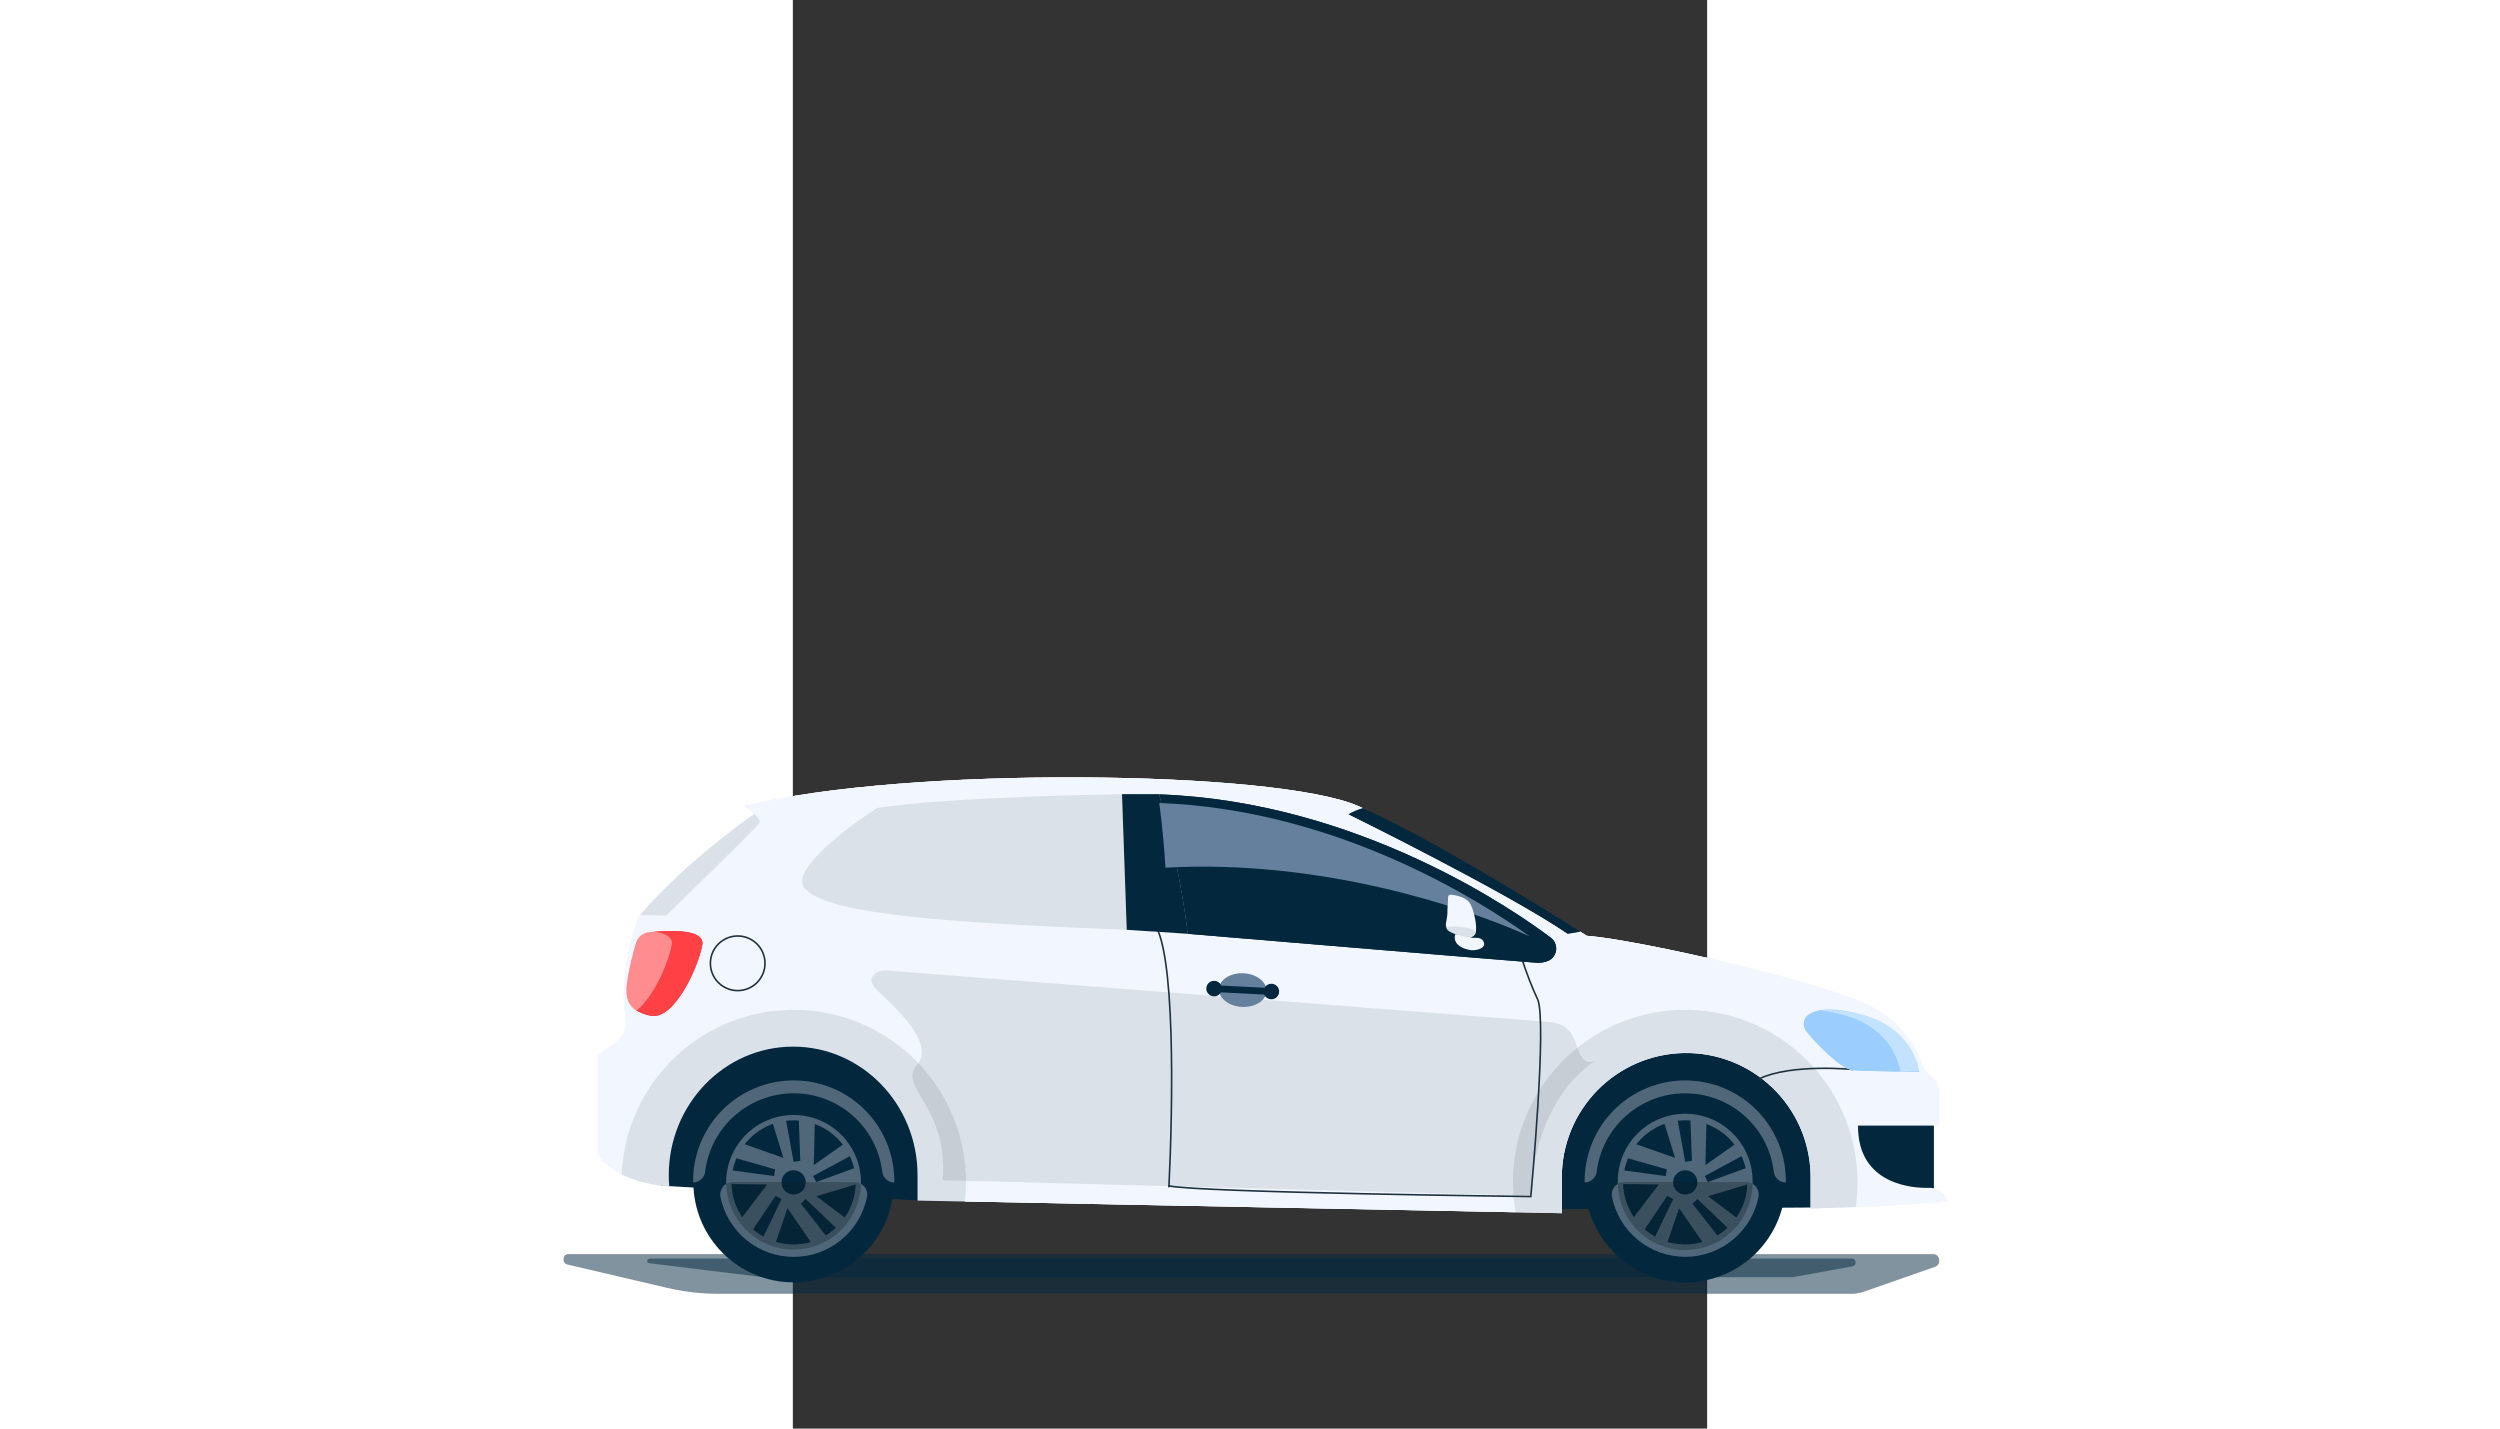 <?xml version="1.0" encoding="UTF-8" standalone="no"?>
<svg
   viewBox="0 0 700 1093.75"
   width="700"
   height="400"
   fill="none"
   version="1.1"
   id="svg98"
   xmlns="http://www.w3.org/2000/svg"
   xmlns:svg="http://www.w3.org/2000/svg">
  <rect x="0" y="0" width="700" height="1093.75" fill="#333333" stroke="none"/>
  <defs
     id="defs102" />
  <g
     id="g11414"
     transform="matrix(1.671,0,0,1.671,-217.556,203.641)"
     style="display:inline">
    <path
       opacity="0.5"
       d="m 621.4,469.81 c -2.023,0.736 -4.157,1.119 -6.31,1.13 H 96.38 c -8.152,-0.003 -16.277,-0.952 -24.21,-2.83 l -45.5,-10.64 c -0.51,-0.182 -0.94,-0.537 -1.215,-1.002 -0.276,-0.466 -0.38,-1.014 -0.295,-1.548 -0.02,-0.533 0.164,-1.054 0.516,-1.456 0.351,-0.401 0.843,-0.653 1.374,-0.704 h 626.09 c 0.616,0.089 1.18,0.393 1.593,0.858 0.414,0.464 0.65,1.06 0.667,1.682 0.129,0.646 0.031,1.317 -0.277,1.9 -0.308,0.583 -0.807,1.042 -1.413,1.3 z"
       fill="#03283e"
       id="path11249" />
    <path
       opacity="0.5"
       d="M 588.25,463.31 H 116.45 L 64.36,456.9 c -0.138,-0.007 -0.273,-0.043 -0.396,-0.104 -0.123,-0.062 -0.233,-0.149 -0.321,-0.255 -0.088,-0.106 -0.154,-0.23 -0.192,-0.362 -0.038,-0.133 -0.049,-0.272 -0.031,-0.409 0.032,-0.277 0.165,-0.532 0.374,-0.716 0.209,-0.185 0.478,-0.286 0.756,-0.284 h 550.83 c 0.441,0.006 0.865,0.171 1.194,0.465 0.329,0.294 0.541,0.697 0.596,1.135 0.043,0.462 -0.088,0.923 -0.368,1.292 -0.279,0.37 -0.686,0.623 -1.142,0.708 z"
       fill="#03283e"
       id="path11251" />
    <path
       d="m 480.27,432.16 116.24,-0.76 7.85,-2.85 c 0.18,-4.724 -0.081,-9.454 -0.78,-14.13 -5.61,-37.68 -37.89,-64.21 -72,-59.14 -33.58,5.01 -56.14,39.72 -51.31,76.88 z"
       fill="#03283e"
       id="path11253" />
    <path
       d="m 69.64,421.39 117.69,6.79 4.55,-0.37 c 0.168,-4.46 -0.11,-8.925 -0.83,-13.33 -5.59,-37.55 -37.85,-64 -71.92,-58.9 -33.65,5.01 -54.31,28.81 -49.49,65.81 z"
       fill="#03283e"
       id="path11255" />
    <path
       d="m 596.51,431.88 v -13.4 c 0.23,-14.959 -5.431,-29.408 -15.76,-40.23 -10.33,-10.822 -24.5,-17.15 -39.453,-17.617 -14.953,-0.467 -29.491,4.963 -40.476,15.119 -10.985,10.156 -17.536,24.224 -18.241,39.168 V 434 l -295.25,-5.79 v -11.62 c 0,-32.54 -25.53,-58.92 -57,-58.92 -31.47,0 -57,26.38 -57,58.92 0,1.75 0.07,3.48 0.23,5.18 C 47.79,419.91 40.83,407 40.83,407 v -45.54 c 19.88,-12.72 10.45,-11.29 12.09,-32.41 1.64,-21.12 7.18,-31.59 7.18,-31.59 l 12.1,0.2 c 0,0 41.44,-40.41 42.68,-42.46 0.55,-0.93 -0.79,-2.61 -2.41,-4.17 -1.377,-1.299 -2.837,-2.509 -4.37,-3.62 73.43,-18.47 243.29,-16.42 281,0 l 2.21,1 c -2.325,0.638 -4.555,1.583 -6.63,2.81 0,0 72.2,35.52 100.49,54.78 l 5.78,-1 3,1.9 c 24,1.85 110.56,21.54 131.07,32.82 15.9,8.74 21,21 22.51,26.07 0.495,1.639 1.466,3.094 2.79,4.18 l 1.93,1.61 c 0.98,0.814 1.77,1.833 2.312,2.986 0.543,1.152 0.826,2.41 0.828,3.684 v 15.63 h -37.13 c -0.21,27.69 26.25,28.71 32.4,28.51 0.794,-0.031 1.589,0.049 2.36,0.24 4.41,1.09 6.15,5.5 6.15,5.5 0,0 -2.24,1.95 -62.66,3.75 z"
       fill="#f2f7ff"
       id="path11257" />
    <path
       d="m 596.51,431.88 v -13.4 c 0.23,-14.959 -5.431,-29.408 -15.76,-40.23 -10.33,-10.822 -24.5,-17.15 -39.453,-17.617 -14.953,-0.467 -29.491,4.963 -40.476,15.119 -10.985,10.156 -17.536,24.224 -18.241,39.168 V 434 L 209,428.6 c 0.339,-2.938 0.505,-5.893 0.5,-8.85 0.004,-20.63 -8.067,-40.442 -22.487,-55.195 -14.42,-14.753 -34.043,-23.275 -54.668,-23.742 -20.624,-0.466 -40.612,7.159 -55.684,21.245 C 61.588,376.144 52.629,395.571 51.7,416.18 43.51,412 40.83,407 40.83,407 v -45.54 c 19.88,-12.72 10.45,-11.29 12.09,-32.41 1.64,-21.12 7.18,-31.59 7.18,-31.59 l 12.1,0.2 c 0,0 41.44,-40.41 42.68,-42.46 0.55,-0.93 -0.79,-2.61 -2.41,-4.17 -1.377,-1.299 -2.837,-2.509 -4.37,-3.62 73.43,-18.47 243.29,-16.42 281,0 l 2.21,1 c -2.325,0.638 -4.555,1.583 -6.63,2.81 0,0 72.2,35.52 100.49,54.78 l 5.78,-1 3,1.9 c 24,1.85 110.56,21.54 131.07,32.82 15.9,8.74 21,21 22.51,26.07 0.495,1.639 1.466,3.094 2.79,4.18 l 1.93,1.61 c 0.98,0.814 1.77,1.833 2.312,2.986 0.543,1.152 0.826,2.41 0.828,3.684 v 15.63 h -37.13 c -0.21,27.69 26.25,28.71 32.4,28.51 0.794,-0.031 1.589,0.049 2.36,0.24 4.41,1.09 6.15,5.5 6.15,5.5 0,0 -2.24,1.95 -62.66,3.75 z"
       fill="#f2f7ff"
       id="path11259" />
    <path
       d="m 617.18,431.18 c 1.619,-10.755 0.998,-21.729 -1.824,-32.233 -2.823,-10.504 -7.785,-20.311 -14.576,-28.807 -6.791,-8.495 -15.265,-15.496 -24.889,-20.562 -9.625,-5.067 -20.192,-8.09 -31.04,-8.879 -10.848,-0.79 -21.741,0.67 -31.998,4.289 -10.257,3.619 -19.655,9.319 -27.605,16.741 -7.95,7.423 -14.281,16.408 -18.594,26.392 -4.314,9.985 -6.518,20.753 -6.474,31.629 -0.006,4.626 0.392,9.243 1.19,13.8 L 209,428.6 c 0.339,-2.938 0.505,-5.893 0.5,-8.85 0.004,-20.63 -8.067,-40.442 -22.487,-55.195 -14.42,-14.753 -34.043,-23.275 -54.668,-23.742 -20.624,-0.466 -40.612,7.159 -55.684,21.245 C 61.588,376.144 52.629,395.571 51.7,416.18 43.51,412 40.83,407 40.83,407 v -45.54 c 19.88,-12.72 10.45,-11.29 12.09,-32.41 1.64,-21.12 7.18,-31.59 7.18,-31.59 l 12.1,0.2 c 0,0 41.44,-40.41 42.68,-42.46 0.55,-0.93 -0.79,-2.61 -2.41,-4.17 -1.377,-1.299 -2.837,-2.509 -4.37,-3.62 73.43,-18.47 243.29,-16.42 281,0 l 2.21,1 c -2.325,0.638 -4.555,1.583 -6.63,2.81 0,0 72.2,35.52 100.49,54.78 l 5.78,-1 3,1.9 c 24,1.85 110.56,21.54 131.07,32.82 15.9,8.74 21,21 22.51,26.07 0.495,1.639 1.466,3.094 2.79,4.18 l 1.93,1.61 c 0.98,0.814 1.77,1.833 2.312,2.986 0.543,1.152 0.826,2.41 0.828,3.684 v 15.63 h -37.13 c -0.21,27.69 26.25,28.71 32.4,28.51 0.794,-0.031 1.589,0.049 2.36,0.24 4.41,1.09 6.15,5.5 6.15,5.5 0,0 -1.7,1.48 -41.99,3.05 z"
       fill="#f2f7ff"
       id="path11261" />
    <path
       d="m 491,305 -5.78,1 c -28.29,-19.23 -100.46,-54.77 -100.46,-54.77 2.075,-1.227 4.305,-2.172 6.63,-2.81 33.16,14.86 86.45,48.25 99.61,56.58 z"
       fill="#03283e"
       id="path11263" />
    <path
       d="m 490.96,304.99 h -0.01"
       stroke="#506679"
       stroke-width="0.5"
       stroke-miterlimit="10"
       id="path11265" />
    <path
       d="m 58.4,310.13 c 0.394,-1.304 1.164,-2.462 2.214,-3.33 1.05,-0.868 2.332,-1.407 3.686,-1.55 8.44,-0.88 25.7,-1.78 24.42,5.79 C 87,321 75.79,346 64.87,343.5 c -10.92,-2.5 -12,-8 -10.15,-18.3 0.937,-5.09 2.166,-10.121 3.68,-15.07 z"
       fill="#ff4045"
       id="path11267" />
    <path
       d="M 88.72,311 C 87,321 75.8,346 64.87,343.5 c -2.205,-0.428 -4.324,-1.219 -6.27,-2.34 8,-6.23 14.83,-22.51 16.12,-30.12 0.63,-3.67 -3.13,-5.35 -8.11,-6 8.92,-0.76 23.28,-0.93 22.11,5.96 z"
       fill="#ff4045"
       id="path11269" />
    <path
       opacity="0.4"
       d="m 74.72,311 c -1.29,7.61 -8.11,23.89 -16.12,30.12 -5,-3.06 -5.28,-8.14 -3.88,-16 0.937,-5.09 2.166,-10.121 3.68,-15.07 0.394,-1.304 1.164,-2.462 2.214,-3.33 1.05,-0.868 2.332,-1.407 3.686,-1.55 0.71,-0.08 1.49,-0.15 2.31,-0.22 4.98,0.74 8.74,2.42 8.11,6.05 z"
       fill="#ffffff"
       id="path11271" />
    <path
       d="m 104.92,332.01 c 6.909,0 12.51,-5.601 12.51,-12.51 0,-6.909 -5.601,-12.51 -12.51,-12.51 -6.909,0 -12.51,5.601 -12.51,12.51 0,6.909 5.601,12.51 12.51,12.51 z"
       stroke="#20323f"
       stroke-width="0.75"
       stroke-linecap="round"
       id="path11273" />
    <path
       d="m 653,393.87 v 28.75 c -0.771,-0.191 -1.566,-0.271 -2.36,-0.24 -6.15,0.2 -32.61,-0.82 -32.4,-28.51 z"
       fill="#03283e"
       id="path11275" />
    <path
       opacity="0.1"
       d="m 173,322.79 c -1.115,-0.113 -2.241,0.041 -3.284,0.449 -1.044,0.409 -1.975,1.061 -2.716,1.901 -1.6,1.91 -1,3.79 2,6.88 4.3,4.41 27.38,23.48 18.15,33.94 -9.23,10.46 14.46,18.77 11.69,52.93 L 468.41,426 c 0,0 -0.62,-40.92 29.23,-61.84 0,0 -3.82,2.46 -6.68,-2.77 -2.86,-5.23 -2.24,-14.15 -14.86,-15.08 C 464.2,345.4 202.57,325.09 173,322.79 Z"
       fill="#0c1b24"
       id="path11277" />
    <path
       d="m 114.88,255.2 c -1.24,2.05 -42.68,42.46 -42.68,42.46 l -12.1,-0.2 c 21.35,-25 52.37,-46.43 52.37,-46.43 1.62,1.56 2.96,3.24 2.41,4.17 z"
       fill="#dbe1e9"
       id="path11279" />
    <path
       opacity="0.1"
       d="m 618,419.75 c 0.003,3.825 -0.275,7.645 -0.83,11.43 -6,0.23 -12.84,0.47 -20.67,0.7 v -13.4 c 0.23,-14.959 -5.431,-29.408 -15.76,-40.23 -10.33,-10.822 -24.5,-17.15 -39.453,-17.617 -14.953,-0.467 -29.491,4.963 -40.476,15.119 -10.985,10.156 -17.536,24.224 -18.241,39.168 V 434 l -21.25,-0.42 c -1.918,-10.783 -1.571,-21.848 1.018,-32.49 2.589,-10.642 7.365,-20.629 14.022,-29.326 6.658,-8.697 15.052,-15.914 24.65,-21.191 9.597,-5.277 20.188,-8.5 31.098,-9.463 10.91,-0.963 21.902,0.355 32.275,3.869 10.374,3.515 19.902,9.149 27.981,16.545 8.078,7.396 14.529,16.392 18.942,26.417 4.414,10.024 6.693,20.856 6.694,31.809 z"
       fill="#0c1b24"
       id="path11281" />
    <path
       d="m 539.08,465.69 c 25.372,0 45.94,-20.568 45.94,-45.94 0,-25.372 -20.568,-45.94 -45.94,-45.94 -25.372,0 -45.94,20.568 -45.94,45.94 0,25.372 20.568,45.94 45.94,45.94 z"
       fill="#03283e"
       id="path11283" />
    <path
       d="m 511.14,419.76 c -0.84,-0.005 -1.671,0.175 -2.433,0.528 -0.762,0.353 -1.437,0.87 -1.977,1.514 -0.539,0.643 -0.93,1.398 -1.145,2.21 -0.214,0.812 -0.247,1.662 -0.095,2.488 1.563,7.756 5.762,14.732 11.884,19.743 6.122,5.012 13.789,7.75 21.701,7.75 7.912,0 15.579,-2.738 21.701,-7.75 6.122,-5.011 10.321,-11.987 11.884,-19.743 0.151,-0.826 0.119,-1.676 -0.095,-2.488 -0.215,-0.812 -0.606,-1.567 -1.145,-2.21 -0.54,-0.644 -1.215,-1.161 -1.977,-1.514 -0.762,-0.353 -1.593,-0.533 -2.433,-0.528 z"
       fill="#506679"
       id="path11285" />
    <path
       d="m 493,419.91 c 1.358,-0.005 2.668,-0.508 3.681,-1.412 1.013,-0.905 1.66,-2.149 1.819,-3.498 1.208,-9.913 6.002,-19.041 13.478,-25.661 7.475,-6.62 17.116,-10.276 27.102,-10.276 9.986,0 19.627,3.656 27.102,10.276 7.476,6.62 12.27,15.748 13.478,25.661 0.154,1.355 0.8,2.607 1.816,3.517 1.016,0.911 2.33,1.417 3.694,1.423 0.09,-6.11 -1.036,-12.178 -3.312,-17.849 -2.276,-5.672 -5.657,-10.834 -9.946,-15.187 -4.289,-4.353 -9.401,-7.809 -15.039,-10.169 -5.637,-2.359 -11.687,-3.574 -17.798,-3.574 -6.111,0 -12.161,1.215 -17.798,3.574 -5.638,2.36 -10.75,5.816 -15.039,10.169 -4.289,4.353 -7.67,9.515 -9.946,15.187 -2.276,5.671 -3.402,11.739 -3.312,17.849 z"
       fill="#506679"
       id="path11287" />
    <path
       d="m 508.19,419.88 c 0,0.23 0,0.45 0,0.68 0.146,8.092 3.463,15.804 9.237,21.475 5.774,5.672 13.544,8.849 21.638,8.849 8.094,0 15.864,-3.177 21.638,-8.849 5.774,-5.671 9.091,-13.383 9.237,-21.475 0,-0.23 0,-0.45 0,-0.68 0.074,-4.103 -0.67,-8.179 -2.189,-11.991 -1.519,-3.811 -3.783,-7.282 -6.658,-10.21 -2.875,-2.927 -6.305,-5.253 -10.089,-6.84 -3.783,-1.587 -7.846,-2.405 -11.949,-2.405 -4.103,0 -8.165,0.818 -11.949,2.405 -3.784,1.587 -7.214,3.913 -10.089,6.84 -2.875,2.928 -5.139,6.399 -6.658,10.21 -1.519,3.812 -2.263,7.888 -2.189,11.991 z"
       fill="#506679"
       id="path11289" />
    <path
       d="m 539.08,448.32 c 15.707,0 28.44,-12.733 28.44,-28.44 0,-15.707 -12.733,-28.44 -28.44,-28.44 -15.707,0 -28.44,12.733 -28.44,28.44 0,15.707 12.733,28.44 28.44,28.44 z"
       fill="#03283e"
       id="path11291" />
    <path
       d="m 568.34,420.59 -18.87,5.61 13.64,10.24 -4.15,4.76 -14.34,-13.72 -2.2,2.2 11.74,15 -6.71,3.25 -11.19,-16.21 -5.5,16.13 -5.8,-2.47 8.61,-17.88 -2.78,-1.41 -10.63,15.81 -5.17,-5.39 11.96,-15.64 -17.04,-0.25 0.54,-6.29 19.68,2.67 0.47,-3.09 -18.31,-5.22 3.53,-6.57 18.57,6.53 -5.03,-16.29 6.15,-1.41 3.55,19.53 3.08,-0.5 -0.7,-19.03 7.35,1.32 -0.48,19.69 13.94,-9.81 3.24,5.4 -17.48,9.41 1.42,2.77 17.89,-6.54 z"
       fill="#506679"
       id="path11293" />
    <path
       d="m 539.08,425.45 c 3.076,0 5.57,-2.494 5.57,-5.57 0,-3.076 -2.494,-5.57 -5.57,-5.57 -3.076,0 -5.57,2.494 -5.57,5.57 0,3.076 2.494,5.57 5.57,5.57 z"
       fill="#03283e"
       id="path11295" />
    <path
       opacity="0.3"
       d="m 508.2,420.56 c 0.146,8.092 3.463,15.804 9.237,21.475 5.774,5.672 13.544,8.849 21.638,8.849 8.094,0 15.864,-3.177 21.638,-8.849 5.774,-5.671 9.091,-13.383 9.237,-21.475 -0.892,-0.524 -1.906,-0.804 -2.94,-0.81 h -55.87 c -0.393,0.004 -0.785,0.044 -1.17,0.12 -0.624,0.131 -1.222,0.364 -1.77,0.69 z"
       fill="#0c1b24"
       id="path11297" />
    <path
       opacity="0.1"
       d="m 209.48,419.75 c 0.005,2.957 -0.161,5.912 -0.5,8.85 l -21.65,-0.42 v -11.59 c 0,-32.54 -25.53,-58.92 -57,-58.92 -31.47,0 -57,26.38 -57,58.92 0,1.75 0.07,3.48 0.23,5.18 -9.77,-0.71 -16.83,-3 -21.83,-5.59 0.928,-20.609 9.888,-40.036 24.96,-54.122 15.072,-14.086 35.06,-21.711 55.684,-21.245 20.625,0.467 40.248,8.989 54.668,23.742 14.42,14.753 22.491,34.565 22.487,55.195 z"
       fill="#0c1b24"
       id="path11299" />
    <path
       d="m 130.54,465.69 c 25.372,0 45.94,-20.568 45.94,-45.94 0,-25.372 -20.568,-45.94 -45.94,-45.94 -25.372,0 -45.94,20.568 -45.94,45.94 0,25.372 20.568,45.94 45.94,45.94 z"
       fill="#03283e"
       id="path11301" />
    <path
       d="m 102.6,419.76 c -0.836,0.002 -1.661,0.188 -2.417,0.544 -0.756,0.356 -1.425,0.874 -1.959,1.517 -0.534,0.643 -0.92,1.395 -1.132,2.203 -0.212,0.809 -0.243,1.654 -0.092,2.476 1.558,7.761 5.755,14.743 11.879,19.76 6.123,5.016 13.795,7.758 21.711,7.758 7.916,0 15.588,-2.742 21.711,-7.758 6.124,-5.017 10.321,-11.999 11.879,-19.76 0.152,-0.826 0.119,-1.676 -0.095,-2.488 -0.215,-0.812 -0.606,-1.567 -1.145,-2.21 -0.54,-0.644 -1.215,-1.161 -1.977,-1.514 -0.762,-0.353 -1.593,-0.533 -2.433,-0.528 z"
       fill="#506679"
       id="path11303" />
    <path
       d="m 84.45,419.91 c 1.366,0.005 2.687,-0.493 3.71,-1.398 1.023,-0.905 1.678,-2.155 1.84,-3.512 1.208,-9.913 6.002,-19.041 13.478,-25.661 7.475,-6.62 17.116,-10.276 27.102,-10.276 9.986,0 19.627,3.656 27.102,10.276 7.476,6.62 12.27,15.748 13.478,25.661 0.152,1.356 0.798,2.609 1.814,3.52 1.016,0.911 2.331,1.416 3.696,1.42 0.09,-6.11 -1.036,-12.178 -3.312,-17.849 -2.276,-5.672 -5.657,-10.834 -9.946,-15.187 -4.289,-4.353 -9.401,-7.809 -15.039,-10.169 -5.637,-2.359 -11.687,-3.574 -17.798,-3.574 -6.111,0 -12.161,1.215 -17.798,3.574 -5.638,2.36 -10.75,5.816 -15.039,10.169 -4.289,4.353 -7.67,9.515 -9.946,15.187 -2.276,5.671 -3.402,11.739 -3.312,17.849 z"
       fill="#506679"
       id="path11305" />
    <path
       d="m 99.66,419.88 c 0,0.23 0,0.45 0,0.68 0.205,8.051 3.547,15.704 9.314,21.326 5.767,5.622 13.502,8.768 21.556,8.768 8.054,0 15.789,-3.146 21.556,-8.768 5.767,-5.622 9.109,-13.275 9.314,-21.326 0,-0.23 0,-0.45 0,-0.68 0,-8.19 -3.253,-16.044 -9.045,-21.835 C 146.564,392.253 138.71,389 130.52,389 c -8.19,0 -16.044,3.253 -21.835,9.045 -5.792,5.791 -9.045,13.645 -9.045,21.835 z"
       fill="#506679"
       id="path11307" />
    <path
       d="m 130.54,448.32 c 15.707,0 28.44,-12.733 28.44,-28.44 0,-15.707 -12.733,-28.44 -28.44,-28.44 -15.707,0 -28.44,12.733 -28.44,28.44 0,15.707 12.733,28.44 28.44,28.44 z"
       fill="#03283e"
       id="path11309" />
    <path
       d="m 159.8,420.59 -18.87,5.61 13.64,10.24 -4.14,4.76 -14.35,-13.72 -2.2,2.2 11.75,15 -6.71,3.25 -11.19,-16.21 -5.5,16.13 -5.81,-2.47 8.61,-17.88 -2.78,-1.41 -10.63,15.81 -5.17,-5.39 11.96,-15.64 -17.04,-0.25 0.55,-6.29 19.68,2.67 0.47,-3.09 -18.31,-5.22 3.52,-6.57 18.57,6.53 -5.02,-16.29 6.14,-1.41 3.55,19.53 3.08,-0.5 -0.69,-19.03 7.34,1.32 -0.47,19.69 13.93,-9.81 3.25,5.4 -17.49,9.41 1.43,2.77 17.88,-6.54 z"
       fill="#506679"
       id="path11311" />
    <path
       d="m 130.54,425.45 c 3.076,0 5.57,-2.494 5.57,-5.57 0,-3.076 -2.494,-5.57 -5.57,-5.57 -3.076,0 -5.57,2.494 -5.57,5.57 0,3.076 2.494,5.57 5.57,5.57 z"
       fill="#03283e"
       id="path11313" />
    <path
       opacity="0.3"
       d="m 99.67,420.56 c 0.205,8.051 3.547,15.704 9.314,21.326 5.767,5.622 13.502,8.768 21.556,8.768 8.054,0 15.789,-3.146 21.556,-8.768 5.767,-5.622 9.109,-13.275 9.314,-21.326 -0.527,-0.313 -1.101,-0.54 -1.7,-0.67 -0.404,-0.092 -0.816,-0.139 -1.23,-0.14 H 102.6 c -0.393,0.004 -0.784,0.044 -1.17,0.12 -0.621,0.131 -1.216,0.364 -1.76,0.69 z"
       fill="#0c1b24"
       id="path11315" />
    <path
       d="m 302.5,421.5 c 15.7,3.08 165.81,4.87 165.81,4.87 0,0 7.59,-81 3.08,-90.46 -4.51,-9.46 -11.97,-30.33 -11.39,-39.15"
       stroke="#20323f"
       stroke-width="0.75"
       stroke-linecap="round"
       id="path11317" />
    <path
       d="m 294.89,300.37 c 10.92,10.32 9.36,86.27 7.61,121.47"
       stroke="#20323f"
       stroke-width="0.75"
       stroke-linecap="round"
       id="path11319" />
    <path
       d="m 615.81,368.14 c 0,0 -28.13,-2.74 -42.69,4.23"
       stroke="#20323f"
       stroke-width="0.75"
       stroke-linecap="round"
       id="path11321" />
    <path
       d="m 595.59,343 c -0.553,0.39 -1.022,0.888 -1.379,1.462 -0.358,0.575 -0.596,1.216 -0.701,1.884 -0.106,0.669 -0.076,1.352 0.087,2.008 0.164,0.657 0.457,1.275 0.863,1.816 4.73,6.36 16.12,17.7 21,18.22 5.84,0.61 30.92,0.92 30.92,0.92 0,0 -2,-18.7 -24,-25.54 -15.82,-4.89 -23.29,-3.16 -26.79,-0.77 z"
       fill="#9bceff"
       id="path11323" />
    <path
       opacity="0.4"
       d="m 646.57,369 h -9 c -0.25,-1.72 -3.29,-19 -24.37,-25.24 -3.922,-1.204 -7.935,-2.087 -12,-2.64 4.42,-0.73 11.08,-0.34 21.06,2.65 22.12,6.56 24.31,25.23 24.31,25.23 z"
       fill="#ffffff"
       id="path11325" />
    <path
       d="m 637.55,369 c -7.79,-0.06 -18.37,-0.2 -21.91,-0.53 -4.91,-0.47 -16.43,-11.67 -21.23,-18 -0.413,-0.537 -0.715,-1.152 -0.886,-1.807 -0.171,-0.656 -0.209,-1.34 -0.111,-2.01 0.098,-0.671 0.33,-1.315 0.681,-1.894 0.352,-0.58 0.816,-1.083 1.366,-1.479 1.728,-1.151 3.694,-1.896 5.75,-2.18 4.065,0.553 8.078,1.436 12,2.64 21.05,6.26 24.09,23.5 24.34,25.26 z"
       fill="#9bceff"
       id="path11327" />
    <path
       d="m 476.9,318.09 c -2.03,0.997 -4.305,1.383 -6.55,1.11 C 458.88,318.38 311.17,306 311.17,306 c -3.69,-32.1 -13.12,-63.9 -13.12,-63.9 91.65,3.26 163.79,53.87 179.41,65.66 0.819,0.613 1.474,1.419 1.907,2.346 0.432,0.928 0.63,1.947 0.575,2.969 -0.056,1.021 -0.362,2.014 -0.893,2.888 -0.53,0.875 -1.269,1.606 -2.149,2.127 z"
       fill="#03283e"
       id="path11329" />
    <path
       d="m 476.9,318.09 c -2.03,0.997 -4.305,1.383 -6.55,1.11 C 458.88,318.38 311.17,306 311.17,306 c -3.69,-32.1 -13.12,-63.9 -13.12,-63.9 91.65,3.26 163.79,53.87 179.41,65.66 0.819,0.613 1.474,1.419 1.907,2.346 0.432,0.928 0.63,1.947 0.575,2.969 -0.056,1.021 -0.362,2.014 -0.893,2.888 -0.53,0.875 -1.269,1.606 -2.149,2.127 z"
       fill="#03283e"
       id="path11331" />
    <path
       d="M 283.17,304.12 C 182.26,300.43 145,295.2 135.79,285.35 c -9.21,-9.85 32.92,-37 32.92,-37 C 201,243.12 281,242 281,242 Z"
       fill="#dbe1e9"
       id="path11333" />
    <path
       d="m 311.17,306 -28,-1.85 L 281,242 h 17 c 0,0 9.48,31.87 13.17,64 z"
       fill="#03283e"
       id="path11335" />
    <path
       d="m 347.239,332.338 c 0.218,-4.252 -4.483,-7.95 -10.5,-8.259 -6.018,-0.309 -11.073,2.888 -11.291,7.14 -0.219,4.253 4.482,7.951 10.5,8.26 6.017,0.309 11.072,-2.888 11.291,-7.141 z"
       fill="#64809c"
       id="path11337" />
    <path
       d="m 349.45,335.99 c 1.966,0 3.56,-1.594 3.56,-3.56 0,-1.966 -1.594,-3.56 -3.56,-3.56 -1.966,0 -3.56,1.594 -3.56,3.56 0,1.966 1.594,3.56 3.56,3.56 z"
       fill="#03283e"
       id="path11339" />
    <path
       d="m 323.19,334.64 c 1.966,0 3.56,-1.594 3.56,-3.56 0,-1.966 -1.594,-3.56 -3.56,-3.56 -1.966,0 -3.56,1.594 -3.56,3.56 0,1.966 1.594,3.56 3.56,3.56 z"
       fill="#03283e"
       id="path11341" />
    <path
       d="m 348.885,330.857 -25.007,-1.284 -0.16,3.106 25.007,1.284 z"
       fill="#03283e"
       id="path11343" />
    <path
       opacity="0.4"
       d="m 430.14,295.79 12.13,1.07 c -0.363,-1.531 -0.897,-3.017 -1.59,-4.43 -1.78,-3.28 -6.78,-4.15 -9.1,-4.39 -0.147,-0.007 -0.294,0.016 -0.433,0.068 -0.138,0.052 -0.264,0.131 -0.37,0.233 -0.107,0.102 -0.192,0.224 -0.25,0.36 -0.057,0.136 -0.087,0.282 -0.087,0.429 -0.1,1.36 -0.23,3.87 -0.3,6.66 z"
       fill="#ffffff"
       id="path11345" />
    <path
       d="m 467.79,307.17 c -31,-14 -96.57,-35.41 -166.87,-31.48 -1.07,-17.39 -2.86,-29.63 -2.86,-29.63 80.94,2.94 146.38,44.32 169.73,61.11 z"
       fill="#64809c"
       id="path11347" />
    <path
       d="m 440.45,307.43 c 0.571,0.331 1.234,0.471 1.89,0.4 1.2,-0.08 3.89,-0.16 4.52,2.32 0.63,2.48 -3.21,3.34 -5,3.37 -1.79,0.03 -5.62,-0.91 -7.37,-3 -0.503,-0.604 -0.835,-1.331 -0.961,-2.107 -0.127,-0.775 -0.044,-1.571 0.241,-2.303"
       fill="#f2f7ff"
       id="path11349" />
    <path
       d="m 429.58,303 c 0.07,0.302 0.178,0.594 0.32,0.87 0.92,1.73 6.62,3.18 9.12,3.78 0.73,0.189 1.501,0.135 2.198,-0.154 0.696,-0.289 1.28,-0.796 1.662,-1.446 0.127,-0.222 0.209,-0.466 0.24,-0.72 0.1,-0.95 0.48,-3.39 -0.85,-8.48 -0.363,-1.531 -0.897,-3.017 -1.59,-4.43 -1.78,-3.28 -6.78,-4.15 -9.1,-4.39 -0.147,-0.007 -0.294,0.016 -0.432,0.068 -0.139,0.052 -0.265,0.131 -0.371,0.233 -0.107,0.102 -0.192,0.224 -0.249,0.36 -0.058,0.136 -0.088,0.282 -0.088,0.429 -0.1,1.36 -0.23,3.89 -0.3,6.66 -0.14,4.3 -1.14,5.04 -0.56,7.22 z"
       fill="#f2f7ff"
       id="path11351" />
    <path
       opacity="0.1"
       d="m 429.59,303 c 0.07,0.3 0.17,0.591 0.3,0.87 0.93,1.73 6.63,3.17 9.13,3.78 0.728,0.19 1.499,0.136 2.194,-0.153 0.695,-0.289 1.277,-0.797 1.656,-1.447 0.138,-0.221 0.223,-0.471 0.25,-0.73 0,0 -0.49,-1.07 -2.63,-1.75 -2.14,-0.68 -8.24,-1.4 -10.9,-0.57 z"
       fill="#0c1b24"
       id="path11353" />
  </g>
</svg>
